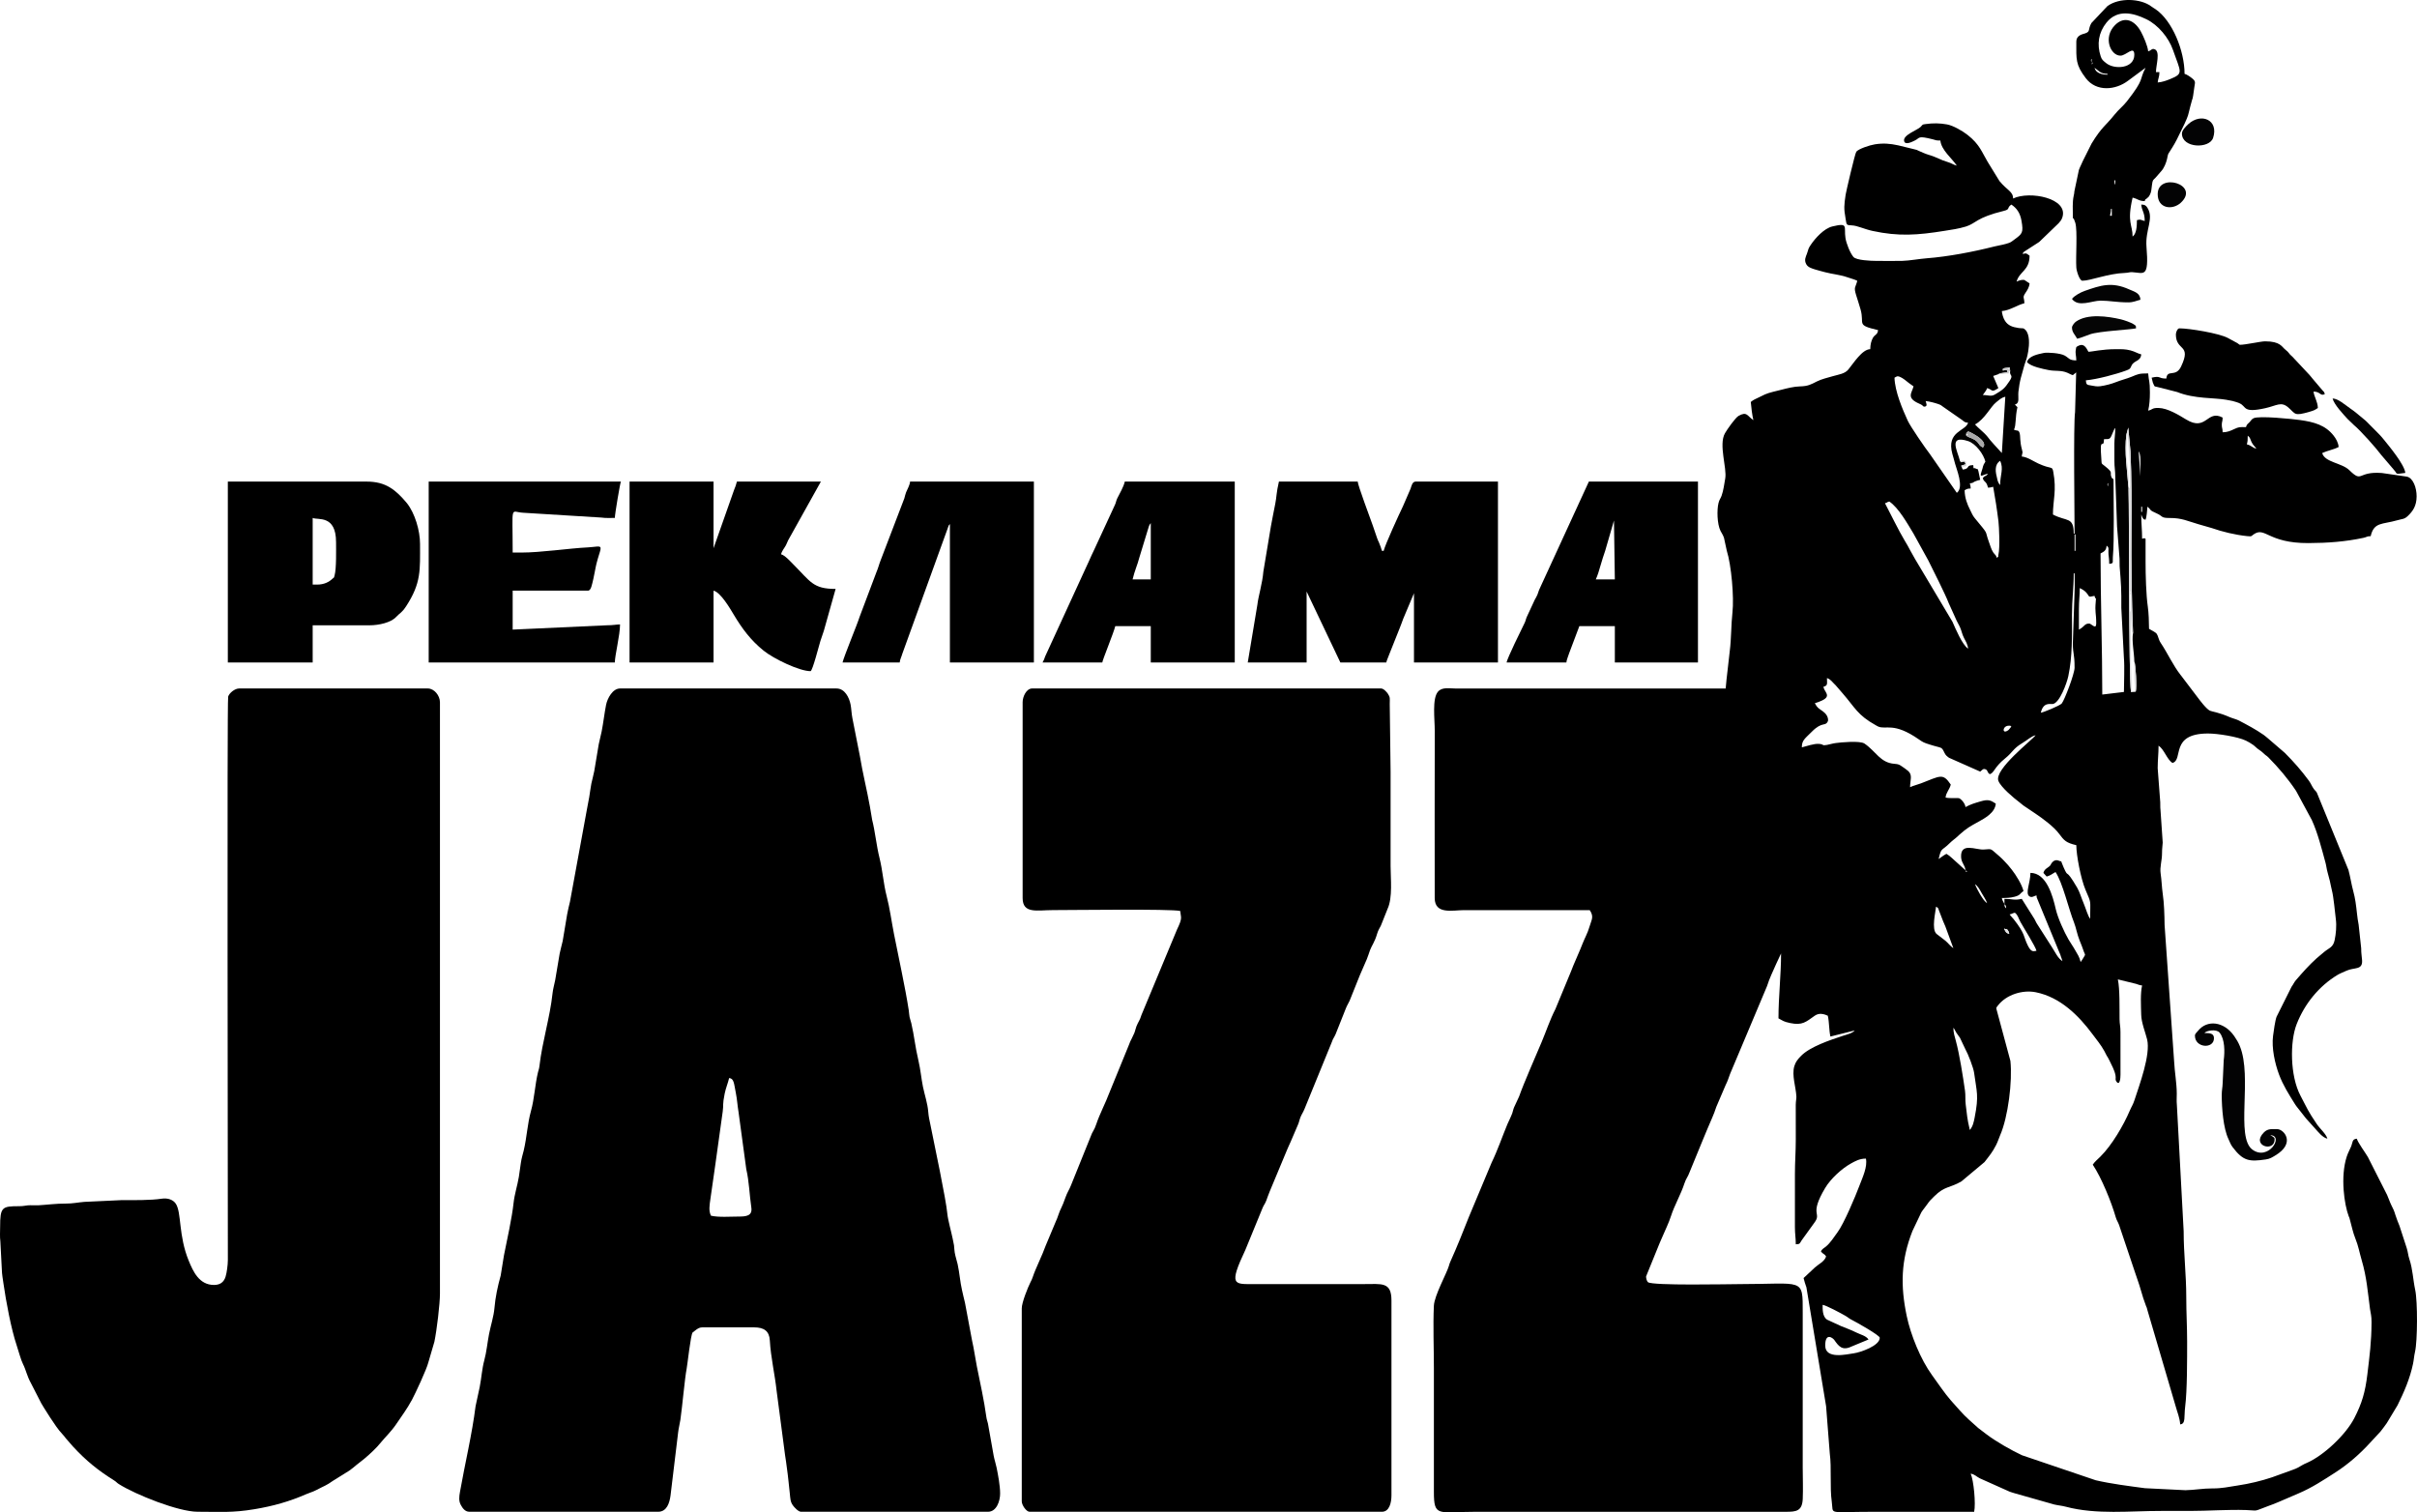 <?xml version="1.0" encoding="UTF-8"?> <!-- Creator: CorelDRAW 2019 (64-Bit) --> <svg xmlns="http://www.w3.org/2000/svg" xmlns:xlink="http://www.w3.org/1999/xlink" xml:space="preserve" width="536.573mm" height="335.747mm" style="shape-rendering:geometricPrecision; text-rendering:geometricPrecision; image-rendering:optimizeQuality; fill-rule:evenodd; clip-rule:evenodd" viewBox="0 0 55166.02 34518.71"> <defs> <style type="text/css"> <![CDATA[ .fil0 {fill:black} .fil1 {fill:#030304} .fil2 {fill:#050505} .fil4 {fill:#A9A9AA} .fil5 {fill:#C7C7C8} .fil6 {fill:#D5D5D5} .fil3 {fill:#DBDBDD} .fil7 {fill:#DFDFE0} ]]> </style> </defs> <g id="Слой_x0020_1">  <g id="_2008578482656"> <path class="fil0" d="M41600.03 29783.76c73.2,6.1 424.01,194.21 520.38,250.3 69.07,40.2 75.29,58.43 157.77,99.11 78.67,38.79 626.08,345.61 626.08,401.48 0,184.24 -445.5,335 -593.36,355.14 -162.99,22.21 -651.59,144.13 -651.59,-177.31 0,-310.09 176.39,-170.75 206.52,-127.75 97.04,138.5 178.88,252.36 390.31,151.52l391.22 -162.09c-58.55,-87.43 -184,-111.08 -290.05,-164.44 -120.32,-60.55 -206.1,-86.67 -334.12,-140.14l-324.74 -149.51c-105.11,-72.21 -98.43,-244.01 -98.43,-336.31zm2983.94 -6323.17c24.63,28.33 8.07,5.79 32.46,46.57 15,25.09 19.49,37.81 34.95,63.86 28.03,47.25 57.73,75.42 82.33,115.28l120.7 254.74c67.02,117.53 187.82,431.8 203.24,547.65 59.08,443.61 111.95,510.45 12.27,1018.85 -20.14,102.74 -40.1,203.74 -110.48,284.72 -68.32,-293.23 -57.09,-310.06 -93.41,-578.43 -14.39,-106.33 -0.97,-210.85 -16.55,-319.36 -46.71,-325.14 -124.72,-828.56 -208.45,-1135.24 -23.85,-87.37 -57.04,-188.31 -57.04,-298.64zm0 0l-22.73 -38.53 22.73 38.53zm0 -1817.92l0 0zm0 0c-72.1,-48.27 -114.13,-113.57 -183.66,-172.02l-201.06 -154.63c-120.23,-107.04 -20.59,-500.53 -10.51,-621.82 57.5,38.5 39.92,17.01 67.63,90.46l93.64 242.28c18.64,42.59 38.1,86.31 53.37,124.46l180.59 491.27zm1160.24 -434.72l5.66 -19.75 19.76 19.75 19.76 -5.65c11.26,9.02 21.05,1.83 44.15,40.87 25.33,42.81 11.37,19.69 25.75,74.89 -85.19,-31.16 -66.12,-30.32 -115.09,-110.1zm5.66 -19.75l0 0zm118.56 -316.17c61.33,-14.28 57.24,-25.23 118.57,-39.52 71.36,52.29 80.25,124.22 126.77,209.16 69.3,126.56 343.62,558.82 367.25,660.28 -82.43,19.21 -125.95,21.92 -197.09,-119.08 -107.31,-212.7 -47.52,-252.01 -324.83,-603.91 -37.93,-48.14 -59.48,-60.35 -90.67,-106.93zm-79.04 -138.31l22.72 38.52 -22.72 -38.52zm-39.52 -98.8c35.41,40.73 33.77,29.72 39.52,98.8 -35.41,-40.74 -33.77,-29.72 -39.52,-98.8zm-395.23 -19.76l0 0zm-276.66 -434.72c64.43,43.14 110.2,127.93 152.08,203.62 35.16,63.55 107.81,168.3 124.58,231.1 -69.39,-46.46 -112.22,-125.05 -158.59,-197.1 -23.54,-36.58 -107.1,-196.56 -118.07,-237.62zm0 0l0 0zm-217.36 -316.16l43.47 35.56c-55.31,-9.66 -25.99,11.29 -43.47,-35.56zm-612.59 -256.89l0 0zm2213.24 -2825.67l0 0zm39.52 -39.52l5.9 5.89c-0.39,-0.38 -7.87,-3.92 -5.9,-5.89zm-652.11 -177.83c75.56,0 7.2,-6.07 59.28,19.76l-63.75 76.89c-154.74,119.91 -146.22,-96.65 4.47,-96.65zm612.59 217.35c-68.06,101.64 -955.88,781.49 -848.7,1043.98 60.63,148.48 352.36,390.98 481.89,488.65 42.01,31.68 52.26,44.93 87.27,70.81l283.53 190.73c165.74,112.24 413.05,294.38 532.43,455.6 113.5,153.28 159.14,205.42 392.35,259.74 0,228.25 103.24,766.09 208.81,1016.33 140.44,332.88 107.37,206.15 107.37,663.27 -50.81,-58.46 -97.54,-231.36 -146.74,-347.26 -55.22,-130.07 -90.85,-261.54 -150.47,-363.31 -289.09,-493.52 -183.34,-179.98 -308.7,-461.95 -87.02,-195.75 -19.39,-114.15 -105.48,-151.4 -133.65,-57.81 -192.12,98.12 -194.88,101.54 -51.97,64.18 -133.53,72.92 -160.82,175.11l74.65 83.43c90.14,-24.37 130.98,-65.61 202,-103.19 163.38,243.96 299.52,845.11 423.87,1156.95 44.83,112.42 69.2,267.23 126.36,407.16 39.55,96.82 62.09,150.63 98.68,259.63 27.84,82.96 48.73,33.07 -35.79,172.26l-40.05 59.03c-29.39,-126.16 -68.22,-169.38 -124.66,-270.56 -54.25,-97.26 -102.49,-159.37 -151.37,-243.84 -97.8,-169.03 -245.2,-489.77 -292.18,-695.83 -67.33,-295.3 -210.05,-825.04 -577.94,-825.04 0,231.39 -127.34,470.55 -20.79,536.73 57.02,35.42 98,-8.74 159.11,-22.98 7.51,90.2 2.32,25.79 24.58,93.98l495.96 1203.42c25.61,53.54 18.65,41.2 37.82,100.51 13.46,41.63 22.87,54.04 34.46,103.85 -111.05,-74.36 -153.7,-188.05 -245.28,-327.77l-346.7 -542.52c-19.17,-33.57 -25.85,-53.24 -46.65,-91.68l-290.15 -460.75c-170.36,39.69 -217.55,0 -395.22,0l0 118.56 -34.29 -64.51c-21.79,-51.03 -12.96,-22.14 -24.99,-73.81 115.71,0 192.34,-3.27 288.53,-27.64 138.27,-35.04 115.18,-69.97 205.49,-130.44 -34.4,-147.65 -173.4,-369.17 -265.19,-485.7 -60.66,-77.03 -106.65,-133.6 -174.44,-201.01 -35.9,-35.7 -61.2,-65.65 -99.74,-97.87 -236.72,-197.91 -157.49,-176.89 -369.9,-163.45 -176.49,11.17 -534.48,-173.02 -514.49,175.98 7.65,133.46 89.6,175.61 99.77,297.8l-311.19 -281.63c-49.57,-47.64 -70.03,-57.97 -123.56,-93.81 -78.38,41.47 -111.51,74.14 -177.84,118.55 64.97,-278.86 58.55,-167.56 261.53,-370.79 57.83,-57.9 111.09,-89.34 170.99,-145.19l40.62 -38.42c170.25,-151.78 243.61,-190.97 434.86,-296.27 145.88,-80.31 378.8,-204.57 396.23,-413.95 -118.3,-79.22 -173.92,-102.58 -347.61,-51.24 -155.18,45.87 -218.29,63.74 -344.03,130.27 -7.09,-85.15 -101.45,-188.32 -149.93,-203.69 -27.57,-8.74 -204.24,9.72 -304.58,-13.66 9.65,-116.02 92.45,-184.29 118.57,-296.4 -181.45,-270.96 -238.96,-196.78 -680.14,-28.03 -86.04,32.91 -175.9,52.4 -248.64,87.3 0,-156.22 63.66,-276.4 -44.39,-370.56 -35.15,-30.64 -97.62,-73.97 -136.72,-100.4 -63.28,-42.76 -79.52,-55.48 -174.79,-62.35 -325.19,-23.45 -420.37,-282.04 -684.12,-461.99 -103.2,-70.43 -545.16,-27.72 -658.76,-11.78 -81.32,11.4 -118.28,27.71 -197.08,42.27 -125.24,23.15 -57.81,-12.07 -179.86,-23.47 -115.61,-10.81 -295.58,56.31 -394.42,79.34 0,-162.63 67.62,-195.28 231.89,-360.92 232.9,-234.82 304.22,-110.52 360.94,-231.88l6.32 -22.89c1.59,-88.08 -51.1,-156.06 -115.66,-203.69 -102.16,-75.38 -127.18,-75.18 -187.08,-188.38 43.92,-10.23 119.66,-41.1 158.52,-58.85 236.81,-108.19 48.65,-201.71 39.1,-316.59 105.46,-28.16 79.04,-70.12 79.04,-197.59 82,21.89 124.98,94.93 185.3,150.62 2.99,2.77 7.37,6.64 10.32,9.45l155.68 180.25c295.71,338.61 339.91,500.04 764.98,736.82l51.4 27.65c181.14,80.29 350.92,-108.9 930.74,294.42 95.69,66.56 115.58,74.92 240.55,115.14 297.5,95.75 269.49,39.53 343.14,190.4 29.49,60.37 53.86,75.17 103.76,113.61l711.85 315.71c44.77,-29.98 62.73,-80.58 126.61,-50.39 54.83,25.91 21.68,59.07 90.76,109.67 102.91,-27.48 95.19,-153.2 351.17,-360.2 177.4,-143.46 180.09,-222.01 385.92,-345.21 130.08,-77.86 208.32,-160.04 310.23,-183.79zm1383.28 -2549.02c0,149.12 -115.23,0 -158.09,0 -116.52,0 -95.81,63.54 -237.13,138.31 0,-158.07 0.01,-316.16 0,-474.24 -0.02,-183.4 19.76,-314.47 19.76,-474.23 40.01,21.17 98.71,51.44 131.9,85.46 111.47,114.25 35.58,131.62 204.04,92.38 30.3,113.47 40.38,1.88 29.04,125.95 -24.11,263.73 10.48,248.37 10.48,506.37zm-533.55 454.48c0,253.52 39.52,216.75 39.52,553.27 0,136.25 -226.74,731.78 -291.63,814.95 -38.76,49.68 -428.01,208.33 -479.05,212.57 58.72,-252.04 216.59,-190.19 274.83,-199.43 155.27,-24.63 319.36,-475.78 352.9,-635.11 95.86,-455.53 83.67,-919.6 83.67,-1398.33 0,-357.23 39.52,-588.28 39.52,-948.48l19.76 0c0,132.47 7.11,285.14 0.1,415.06l-39.62 1185.5zm39.52 -2489.75l19.76 0 0 375.44 -19.76 0 0 -375.44zm1521.6 -632.32l19.77 0 0 118.56 -19.77 0 0 -118.56zm-5849.29 -79.04c73.27,-19.55 25.55,-19.96 98.81,-39.51 211.71,141.76 416.04,507.74 552.19,732.24l337.2 611.29c107.83,217.4 389.37,772.04 466.56,975.94l153.97 340.04c33.48,84.76 79.06,149.63 110.47,225.46 35.23,85.05 39.17,139.7 85.41,230.76 39.37,77.55 84.3,145.32 92.46,243.46 -133.81,-89.6 -288.26,-458.07 -355.77,-612.48l-855.97 -1436.24c-43.09,-78 -72.35,-131.29 -113.5,-202.66 -19.96,-34.61 -34.02,-63.72 -55.21,-102.87 -21.64,-39.99 -42.22,-72.52 -66.06,-111.79 -134.41,-221.41 -326.42,-619.02 -450.56,-853.63zm5078.61 -414.96c-7.08,-37.39 24.88,-70.26 12.5,-12.5 -0.29,1.35 0.56,81.49 -12.5,12.5zm-3142.02 -39.51l-22.72 -38.53 22.72 38.53zm3853.42 -731.13c45.83,72.23 40.35,170.29 39.79,256.62 -0.69,105.46 -0.27,210.95 -0.27,316.42l-39.52 -573.04zm-3161.78 770.64c-18.71,-21.53 -25.29,-27.81 -39.93,-58.86 -19.23,-40.75 -13.97,-35.66 -28.01,-90.56 -34.9,-136.6 -71.95,-310.18 67.94,-403.85 86.56,180.38 0,324.56 0,553.27zm3033.99 3378.95c-34.62,167.33 28.99,473.74 28.99,648.43 33.11,68.29 62.01,596.27 32.72,686.41l-108.82 10.51c-55.94,-386.3 -36.68,-4053.85 -56.38,-4639.92 -25.52,-395.75 -102.31,-842.84 -48.07,-1238.44l42.21 -157.53 50.9 544.19c26.83,619.7 26.37,1153.34 22.36,1775.15 -5.16,798.82 2.66,1575.17 36.08,2371.19zm-3725.62 -3418.46c82.07,-6.84 60.2,-15.18 116.25,-41.84 38.38,-18.26 76.73,-26.92 120.89,-37.2l-40.71 -196.41c-26.46,-83.12 -2.45,-29.34 -58.07,-60.49 -63.43,-35.54 -49.32,41.03 -59.31,-79.01 -187.15,4.16 -54.14,74.39 -237.14,101.97l-39.29 -88.25 100.97 -33.48c-23.16,-76.98 -17.85,-66.88 -104.27,-45.86l-24.96 -33.18c-53.06,-221.84 -275.68,-596.34 182.83,-451.19 178.66,56.56 359.36,302.86 398.52,470.95 -69.58,103.9 -44.36,105.46 -89.81,230.9 -58.56,161.64 47.41,54.19 149.09,45.73 -52.81,72.09 -65.74,26.71 -118.56,98.8 28.04,104.99 80.43,53.68 118.56,217.35 60.21,-1.34 72.05,-8.91 118.57,-19.76l65.03 389.45c17.27,119.46 38.86,259.63 55.22,399.26 15.04,128.29 36.1,601.23 0.22,754.46 -21.58,92.12 27.93,26.33 -41.42,77.14 -15.76,-59.03 -10.4,-38.53 -49.96,-88.36 -23.98,-30.2 -1.15,4.21 -26.97,-32.32 -42.85,-60.62 -77.58,-180.68 -103.63,-252.04 -100.86,-276.26 20.96,-121.24 -318.41,-531.29 -50.49,-61.02 -69.27,-114.22 -107.08,-189.33 -65.12,-129.34 -121.06,-265.93 -125.11,-447.93 52.36,-27.71 57.45,-37.72 138.32,-39.52 -1.34,-60.2 -8.92,-72.04 -19.76,-118.55zm6343.32 -1086.8c61.35,44.95 52.26,74.02 88.72,148.41 34.15,69.68 72.21,93.22 108.9,147.99 -99.32,-23.13 -107.88,-73.28 -217.37,-98.79 18.85,-80.91 19.76,-92.79 19.76,-197.6zm-2825.84 5848.94l-494.03 59.28c0,-1074.49 -39.52,-2149.38 -39.52,-3220.87 79.6,-42.12 128.81,-63.45 138.33,-177.84 68.89,50.47 31.94,83.11 42.76,194.37 7.07,72.79 16.52,117.81 16.52,220.59 114.12,-9.5 72.06,-32.85 83.09,-154.03 35.89,-393.89 15.71,-1299.86 15.71,-1742.92 0,-65.88 -28.18,-36.42 -44.54,-74.02 -55.53,-127.72 60.35,-90.65 -154.24,-260.73 -89.96,-71.3 -68.86,-36.39 -80.33,-176.56 -44.68,-546.48 55.98,-178.86 61.74,-437.17 150.69,0 134.33,5.1 214.08,-181.12 12.97,-30.31 3.97,-14.3 18.62,-40.67 14.35,-25.84 10.87,-19.76 24.18,-35.08 0,147.77 -19.03,232.57 -20.54,354.89 -1.62,131.44 1.27,264.46 0.52,396.25 -0.86,150.67 20.95,219.56 20.15,375.05l40.44 1125.41c18.62,225.4 38.7,502.45 57.17,733.22 4.6,57.27 -2.46,118.44 2.13,175.72 33.44,417.57 40.72,509.02 38.19,949.8l58.51 1127.09c19.1,230.76 1.04,549.07 1.04,789.36zm-3603.49 -5888.46c25.73,-40.91 6.47,-23.23 45.95,-56.83 53.07,8.11 205.74,104.95 241.27,131.2 32.61,24.09 78,67.27 92.81,87.81 72.79,100.96 2.56,144.51 2.41,144.77 -138.89,-68.77 -44.61,-135.57 -321.79,-236.02l-57.39 -31.4 -3.25 -39.52zm817.18 434.72l-170.15 -185.54c-181.36,-192.67 -101.46,-159.27 -383.53,-406.89l-58.92 -59.64c222.08,-117.5 355.72,-407.56 482.34,-505.69 71.88,-55.7 112.56,-104.09 209.3,-126.63l-79.04 1284.4zm-2450.38 -1719.12c58.23,-30.8 58.17,-43.13 118.76,-21.78 31.33,11.05 85.06,44.92 112.73,66.93 74.75,59.45 126.06,100.76 203.26,152.45 -34.75,149.12 -179.6,262.3 136.03,397.77 113.1,48.55 65.48,70.84 120.65,64.25 70.3,-8.4 29.98,-83.12 19.98,-126.1 82.94,6.9 209.44,40.87 287.86,67.84 58.86,20.23 70.87,32.47 113.24,64.61l431.36 299.79c51.28,39.33 52.29,54.82 135.83,61.77 -52.18,195.39 -502.39,190.96 -358.49,714.13 21.03,76.44 42.44,141.98 60.16,216.51 26.8,112.75 214.72,542.96 41.44,669.91l-615.53 -886.26c-99.28,-125.63 -443.58,-626.74 -504.67,-759.99 -119.21,-260.02 -293.98,-669.74 -302.6,-981.82zm2640.49 -158.07c-23.42,131.73 87.85,78.75 -14.78,234.02 -114.05,172.51 -152.74,199.8 -328.64,304.8 -96.23,57.44 -149.39,14.46 -281.44,14.46 30.52,-45.58 84.83,-105.72 98.8,-158.07 132.61,35.41 87.98,113.11 256.9,0l-118.56 -276.64 115.05 -39.52c84.3,-48.85 168.16,-21.69 214.36,-59.28 -32.79,-62.03 -22.14,-33.7 -108.62,-25.09 5.99,-33.53 -45.5,-52.95 155.15,-72.31l11.78 77.63zm224.87 -2647.83l5.9 5.89c-0.39,-0.38 -7.87,-3.93 -5.9,-5.89zm59.28 -19.76l0 0zm0 0c16.14,-44.58 10.54,-29.66 42.57,-56.22l336.24 -217.07 442.6 -426.86c43.23,-50.5 64.95,-72.25 85.22,-133.54 145.36,-439.38 -748.09,-611.31 -1124.01,-430.94 0,-160.65 -138.22,-187.35 -311.92,-399.45l-270.69 -440.68c-131.05,-218.07 -178.55,-393.28 -456.05,-611.01 -114.39,-89.76 -326.63,-214.21 -471.02,-240.36 -160.88,-29.15 -317.82,-31.88 -486.15,-7.81 -86.89,12.42 -57.18,5.97 -114.08,63.77 -72.94,74.11 -416.74,187.59 -376.58,328.23 27.15,95.11 185.37,11.71 250.01,-20.1 115.66,-56.92 51.92,-112.86 405.54,-23.09 85.87,21.81 59.66,26.6 171.02,26.6 17.89,214.94 265.68,409.1 375.46,573.03 -84.88,-19.77 -113.07,-54.61 -213.08,-83.34 -162.71,-46.73 -239.33,-108.3 -429.54,-163.28 -69.26,-20.02 -165.24,-62.93 -225.9,-90.28 -49.07,-22.13 -41.42,-23.93 -102.12,-36.2l-365.23 -89.27c-189.76,-41.17 -341.05,-53.71 -533.55,-23.76 -120.62,18.77 -371.89,102.89 -424.59,168.25 -31.05,38.5 -234.89,919.01 -243.98,981.15 -34.75,237.84 -44.01,313.13 -0.32,550.97 24.92,135.65 7.32,145.57 146.17,150.23 115.65,3.89 286.18,86.56 466.97,125.86 597.95,129.98 1032.82,96.41 1636.76,-0.34 172.51,-27.63 325.77,-47.69 493.72,-99.1 233.89,-71.58 231.68,-203.15 867.33,-357.84 155.23,-37.77 58.77,-67.85 172.3,-143.86 119.1,79.75 198.1,186.96 229.73,363.09 50.04,278.63 21.52,301.9 -161.91,435.85 -87.41,63.83 -76.63,64.73 -197.04,99.37 -92.62,26.66 -163.27,33.76 -258.28,57.89 -480.46,121.99 -1058.24,232.87 -1547.92,270.09 -168.81,12.82 -381.97,53.64 -553.83,58.76 -199.49,5.94 -412.94,0.29 -613.92,0.03 -87.77,-0.11 -436.97,-10.87 -502.57,-90.26 -77.4,-93.66 -161.53,-305.69 -181.12,-431.45 -40.18,-257.93 79.54,-355.22 -298.7,-264.38 -189.6,45.54 -387.56,264 -491.52,417.46 -69.08,101.97 -47.85,91.52 -89.8,206.63 -25.99,71.33 -68.07,141.53 -14.91,238.49 38.43,70.12 120.9,94.06 198.06,118.4 75.36,23.76 155.3,43.05 232.36,64.04 155.35,42.32 348.5,58.19 499.92,112.66 86.03,30.95 156.94,45.25 233.97,82.21 -36.22,155.46 -86.66,132.65 -27.29,323.41 35.98,115.59 72.15,223.85 102.75,332.25 95.8,339.35 -113.47,351.31 398.81,470.65 -8.97,107.67 -71.21,95.12 -118.26,178.14 -36.08,63.65 -59.59,154.68 -59.59,256.58 -187.72,4.18 -383.37,324.26 -501.88,466.39 -80.51,96.56 -217.18,111.54 -345.45,148.57 -114.81,33.15 -266.67,68.94 -371.65,122.37 -126.32,64.31 -200.17,109.04 -381.64,112.38 -142.37,2.63 -306.46,45.71 -419.31,74.72 -109.34,28.12 -299.06,68.3 -384.72,109.3l-239.89 115.8c-45.56,23.05 -40.06,27.41 -82.5,55.83 11.01,132.38 32.06,298.08 59.28,414.96 -144.63,-96.84 -141.14,-205.54 -335.81,-98.84 -75.38,41.31 -266.24,315.83 -312.99,398.55 -148.04,261.97 48.99,790.94 6.49,1032.44 -21.31,121.06 -40.63,274.61 -83.12,392.69 -25.73,71.54 -48.57,79.82 -70.44,166.69 -38.65,153.5 -33.35,477.18 45.92,636.8 26.77,53.91 54.14,84.39 79.2,157.92l63.38 292.3c105.37,332.4 168.39,1064.46 130.23,1405.28 -31.59,282.12 -26.01,607.83 -61.92,886.56 -15.81,122.76 -33.6,307.2 -48.23,426.01 -17.79,144.47 -34.31,300.14 -45.05,429.19l-6165.47 0c-143.28,-0.01 -306.97,-38.01 -401.38,72.88 -135.95,159.68 -72.89,623.21 -72.89,895.36 0,1271.25 -5.49,2543.69 -1.08,3814.74 1.34,382.78 408.56,275.57 672.95,275.57l2865.36 0c103.16,154.04 41.69,215.32 -8.34,386.86 -41.1,140.98 -100.86,240.6 -155.43,378.09 -19.25,48.5 -33.87,88.03 -51.09,126.76l-160.11 373.42c-17.22,38.76 -33.41,80.2 -50.06,127.77l-358.64 866.5c-123.25,239.65 -210.5,505.1 -314.48,752.58 -141.65,337.12 -404.41,930.56 -514.86,1243.81l-112.67 243.02c-22.19,51.43 -23.35,81.2 -42.13,135.7 -17.17,49.8 -32.48,75.37 -52.94,124.91 -17.49,42.34 -39.32,80.56 -56.32,121.52 -123.03,296.23 -223.21,594.89 -362.53,882.36l-518.88 1239.79c-139.03,350.53 -264.23,669.61 -416.53,1006.2 -22.9,50.59 -28.36,70.33 -41.55,116.54 -45.7,160.13 -330.09,672.35 -340.81,904.1 -20.95,452.84 0.37,963.71 0.37,1423.08 0,941.89 0.25,1883.78 0,2825.67 -0.15,584.45 98.44,454.48 948.53,454.48l7074.51 0.02c243.77,0.63 383.1,-10.68 395.82,-295.8 10.11,-226.51 -0.62,-482.14 -0.62,-711.98l0 -3537.02c0,-812.05 30.31,-652.07 -1462.32,-652.07 -197.87,0 -1975.33,38.72 -2070.17,-44.4 -25.18,-22.06 -44.56,-89.08 -42.46,-131.63l308.6 -758.45c21.49,-51.11 30.24,-67.96 53.76,-124.08 69.57,-166.04 153.97,-331.08 208.7,-502.67 72.86,-228.46 225.75,-493.79 305.65,-741.64 34.75,-107.77 77.1,-143.71 112.35,-243.33l310.6 -756.45c36.2,-91.45 68.77,-161.98 104.59,-251.1 66.22,-164.78 141.8,-310.1 198.85,-492.77l213.11 -498.26c47.85,-93.55 61.9,-149.83 101.34,-254.35l842.92 -2002.55c59.13,-189.3 128.84,-321.92 207.34,-504.03l113.1 -242.58c0,496.82 -59.28,987.08 -59.28,1481.99 109.73,58.07 113.57,74.99 267.93,107.53 280.07,59.03 360.72,-27.62 560.8,-168.07 93.88,-65.88 200.37,-45.42 297.66,1.26 34.08,146.29 26.35,332.88 59.28,474.23l553.31 -138.31c-45.65,62.29 -182.76,94 -271.99,123.22 -287.78,94.24 -744.15,246.94 -948.72,454.3 -74.98,76.01 -126.54,136.24 -156.8,238.41 -61.18,206.64 36.82,474.54 47.2,690.05 2.63,54.62 -13.79,106.65 -14.11,192.66 -0.97,263.51 0.65,527.52 0.65,791.11 0,285.53 -19.76,501.61 -19.76,790.4l-0.05 1205.42c-0.61,162.38 19.81,240.51 19.81,395.14 100.99,-2.25 88.33,-20.62 131.05,-86.32l289.92 -401.82c185.41,-244.68 -128.93,-159.78 249.68,-797.49 123.96,-208.79 377.67,-442.05 587.59,-558.52 99.34,-55.12 198.71,-112.08 342.41,-112.08 39.69,187.37 -77.27,430.54 -143.73,607.15 -100.47,267 -359.68,880.84 -504.99,1075.83 -80.91,108.57 -158.79,238.61 -266.12,326.69 -59.46,48.79 -68.72,38.88 -112.74,104.62 51.42,76.77 67.17,41.8 118.57,118.56 -30.15,112.9 -177.58,179.81 -258.58,255.19l-255.21 238.81c16.97,72.87 39.53,139.03 64.82,211.82l449.11 2712.5 84.3 1081.54c44.08,323.28 -2.03,769.73 45.47,1100.6 43.74,304.65 -121.95,228.72 937.18,228.72 770.69,0 1541.37,0 2312.05,0 41.3,-177.26 -10.98,-727.6 -79.04,-869.44 84.89,7.06 132.59,68.46 210.24,105.94l682.56 305.47c44.36,18.03 74.24,21.54 120.35,37.73l892.83 253.31c98.48,22.86 174.15,26.78 265.23,50.93 702.02,186.17 1465.86,94.65 2176.22,96.26 217.36,0.5 434.77,-0.09 652.15,0.03 419.76,0.25 859.01,-34.14 1285.14,-20.39 302.3,9.77 139.26,45.14 516.1,-95.18 84.51,-31.47 145.16,-51.73 227.34,-88.84l455.99 -196.11c299.43,-126.58 573.73,-306.57 843.47,-480.5 290.82,-187.52 558.39,-422.31 788.03,-674.25l237.64 -256.37c55.37,-68.2 90.94,-120.22 143.62,-192.31l245.21 -406.89c150.96,-302.97 284.91,-615.08 354.69,-949.48 19.08,-91.44 23.23,-178.49 44.92,-271.25 57.65,-246.55 61.26,-1148.25 3.92,-1415.39 -50.07,-233.27 -55.82,-474.67 -131.99,-697.94 -30.62,-89.74 -31.43,-164.01 -61.08,-255.08l-164.99 -506.86c-32.07,-80.85 -66.44,-161.05 -91.9,-244.01 -35.62,-116.01 -46.3,-131.84 -92.05,-224.12 -37.47,-75.6 -63.6,-158.84 -98.74,-237.19l-438.5 -865.68c-54.35,-94.42 -229.19,-330.11 -252.92,-418.94 -111.82,9.3 -90.32,83.78 -132.37,183.8 -33.42,79.5 -67.08,132.98 -95.97,220.19 -154.09,465.19 -53.92,1112.25 42.26,1362.88 1.74,4.51 3.97,9.55 5.68,14.09 18.52,49.11 0.19,-12.54 20.13,58.91 42.62,152.71 71.84,304.44 129,444.05 66.57,162.62 92.28,319.54 142.6,489.71 114.85,388.38 137.7,724.93 189.88,1114.28 14.5,108.11 35.92,148.08 35.01,300.92 -2.75,458.66 -43.53,757.05 -95.43,1189.49 -49.19,409.94 -124.33,663.15 -300.16,1004.02 -191.89,371.98 -692.88,847.32 -1078.28,1016.34 -45.84,20.1 -69.89,30.21 -106.47,51.61 -84.9,49.68 -114.37,71.42 -225.63,110.31l-464.37 167.97c-241.29,81.46 -519.14,147.73 -781.47,186.81 -218.69,32.58 -362.66,69.34 -584.82,67.29 -199.54,-1.84 -418.59,37.6 -611.53,40.69l-924.12 -45.74c-358.73,-48.1 -763.78,-98.09 -1122.99,-181.23l-1682.23 -570.51c-240.63,-112.03 -594.14,-313.45 -808.39,-476.06l-190.7 -145.23c-143.76,-129.51 -287.34,-249.48 -414.97,-395.21l-205.22 -229.51c-159.23,-182.67 -287.67,-381.18 -430.83,-576.95 -266.38,-364.25 -492.76,-929.34 -581.79,-1354.73 -145.64,-695.93 -132.67,-1268.44 130,-1939.66l204.06 -428.27c37.15,-60.43 89.47,-116.8 133.65,-182.52 56.85,-84.58 87.17,-108.82 157.14,-178.78 243.02,-243.03 356.57,-188.18 624,-344.29l527.11 -441.17c113.63,-148.39 176.27,-217.41 263.92,-388.18 42.18,-82.18 57.5,-144.49 92.32,-223.84 181.27,-413.03 283.84,-1233.92 234.15,-1697.47l-310.65 -1154.03c-17.25,-58.99 -18.31,-51.77 22.36,-105.22 194.36,-255.39 570.62,-367.47 868.81,-307.16 556.51,112.56 975.09,528.06 1293.55,957.1 95.46,128.61 190.97,241.25 269,383.09 22.34,40.61 32.9,68.43 53.75,104.33 25.52,43.94 37.89,55.75 64.27,113.58 51.27,112.39 114.34,214.26 137.63,337.91 12.66,67.18 -8.37,95.16 12.99,129.59 83.78,135.13 102.28,-67.53 101.06,-144.76l-0.42 -969.2c0.76,-133.01 -19.37,-179.34 -20.81,-295.35 -3.24,-262.48 8.44,-687.04 -38.73,-909.74l412.95 100.82c67.13,18.09 69.25,31.58 140.36,37.5 -42.16,180.95 -25.72,458.31 -20.54,672.62 4.26,176.18 98.25,409.39 134.46,557.27 85.57,349.49 -180.11,1052.87 -286.72,1383.48 -35.82,111.1 -67.58,147.76 -109.57,246.12 -141.31,331.04 -406.27,786.93 -670.93,1048.22 -62.78,61.99 -125.96,112.24 -173.08,182.6 200.14,298.88 425.04,853.58 523.38,1195.76 22.23,77.35 50.02,107.94 77.1,179.79l372.82 1109.2c44.83,136.77 81.69,228.83 122.12,371.89 39.58,140.13 72.52,243.49 121.6,372.4 23.4,61.47 9.67,6.77 29.83,88.74l646.08 2199.39c37.38,140.28 89.22,245.81 102.96,410.82 130.77,-10.89 84.24,-177.07 112.91,-400.85 47.73,-372.51 45.18,-1098.91 45.18,-1496.11 0,-341.71 -19.85,-648.58 -19.76,-1007.75 0.13,-505.68 -59.63,-993.98 -59.28,-1501.75l-155.2 -2887.84c-8.64,-76.91 -2.12,-175.32 -2.21,-254.68 -0.27,-238.52 -48.48,-493.36 -59.93,-730.47l-218.19 -3121.25c-2.85,-232.59 -10.26,-491.47 -41.94,-708.01 -20.97,-143.38 -25.13,-311.09 -48.33,-467.28 -21.84,-146.92 33.64,-297 32.1,-465.23 -0.9,-98.99 13.69,-178.4 15.5,-239.29l-49.98 -734.65c-11.09,-83.21 0.24,-162.83 -10.72,-246.16l-54.07 -716.57c1,-197.98 19.89,-332.33 19.89,-513.88 130.58,87.44 188.69,309.83 316.18,395.2 259.96,-69.41 -66.41,-670.34 810.14,-672.71 225.23,-0.62 681.92,74.1 866.34,162.17 51.89,24.78 113.57,60.4 161.81,95.08 57.89,41.61 74.45,70.43 141.66,115.23 74.09,49.38 77.83,63.76 140.58,116.3 39.25,32.87 31.68,17.7 66.07,52.5 239.37,242.16 442.82,481.17 635.24,767.75l360.51 667.02c135.57,297.53 225.58,657.54 311.65,972.77 20.52,75.17 24.35,139.4 45.17,211.71 17.21,59.8 38.83,143.46 53.71,203.18 18.5,74.27 26.73,139.57 45.88,210.99 41.81,155.99 69.95,500.12 90.81,660.06 21.2,162.52 2.03,342.16 -25.87,477.36 -35.32,171.19 -120.94,176.55 -240,273.77l-171.41 144.76c-171.84,154.29 -319.42,321.88 -471.27,497 -45.66,52.66 -58.26,94.59 -102.36,154.53l-342.24 685.29c-33.56,90.99 -66.27,336.37 -79.21,434.56 -36.45,276.64 42.12,629.34 136.25,881.41 92.04,246.48 222.32,449.3 358.94,668.61 41.92,67.29 64.75,87 109.75,147.12l139.17 177c11.28,13.22 12.35,15.23 27.42,31.86l149.92 166.26c14.34,15.57 21.45,24.33 37.43,41.6 73.29,79.17 168.72,206.45 281.14,232.64 -29.25,-109.56 -169.82,-226.59 -240.87,-332.18 -213.51,-317.4 -201.11,-322.48 -374.92,-652.62 -236.82,-449.81 -243.14,-1230.66 -84.73,-1632.38 182.63,-463.17 506.5,-864 933.28,-1121.81 51,-30.81 147.43,-69.68 201.92,-94.48 181.92,-82.85 370.6,-9.59 357.32,-235.69 -5.93,-101.23 -21.3,-148.53 -20.78,-278.57l-57.97 -534.84c-16.24,-76.86 -29.83,-184.64 -37.89,-258.52 -20.84,-191.12 -39.64,-344.15 -84.63,-508.16 -42.12,-153.55 -65.44,-318.79 -109.5,-483.31l-722.47 -1767.32c-33.88,-52.38 -33.5,-34.84 -71.08,-86.99 -45.11,-62.59 -60.52,-116.94 -110.86,-185.55 -168.78,-230.01 -348.94,-434.43 -550.06,-635.56l-393.06 -338.08c-38.32,-28.1 -40.61,-37.32 -87.74,-70.34 -174.62,-122.36 -374.6,-228.52 -562.48,-326.76 -62.57,-32.72 -148.51,-50.4 -216.19,-80.21 -247.93,-109.24 -403.91,-124.93 -447.46,-145.37 -84.08,-39.48 -229.76,-236.33 -284.38,-308.44l-366.65 -483.06c-31.89,-42.62 15.15,19.65 -17.52,-22 -175.93,-224.21 -296.17,-496.89 -453.76,-731.87 -56.19,-83.78 -53.11,-147.19 -90.46,-205.94 -27.62,-43.44 -125.59,-83.56 -177.85,-118.55 0,-140.51 -7.98,-368.17 -28.04,-505.47 -38.92,-266.38 -51,-721.18 -51,-1016.04 0,-177.83 0,-355.68 0,-533.52 -48.27,-19.94 -15.95,-13.36 -79.04,0 0,-206.84 -19.77,-341.3 -19.77,-553.27l11.35 28.17c11.31,26.05 4.09,19.45 18.01,41.27 32.8,51.39 17.9,35.36 69.45,49.11 21.1,-43.96 39.52,-225.69 39.52,-296.4 111.64,81.8 15.1,65.26 220.22,155.23 142.25,62.39 81.23,102.88 293.41,101.81 275.85,-1.4 408.33,71.36 649.43,141l306.89 88.33c239.42,83.76 532.81,155.9 806.58,184.24 119.06,12.33 91.1,1.1 151.79,-40.52 265.48,-182.06 321.25,203.33 1247.18,199.9 445.85,-1.66 849.21,-32.29 1262.37,-121.01 82.96,-17.82 61.67,-34.93 160.48,-37.13 76.09,-326.59 260.26,-263.15 605.82,-362.47 116.33,-33.43 161.3,-21.68 239.82,-96.1 115.05,-109.02 202.13,-229.9 202.93,-450.14 0.72,-195.12 -79.67,-420.72 -223.12,-450.19l-569.45 -82.67c-570.06,-43.86 -433.35,238.43 -744.63,-65.56 -171.41,-167.39 -561.06,-176.68 -617.97,-389.82 114.79,-55.08 260.56,-77.52 375.46,-138.31 -8.68,-104.28 -63.3,-193.76 -115.35,-260.09 -187.94,-239.47 -446.88,-311.49 -770.56,-355.8 -178.63,-24.45 -926.78,-102.13 -1055.36,-40.88 -44.18,21.05 -58.88,54.01 -90.09,87.75 -46.45,50.19 -64.76,46.02 -83.06,114.54 -150.11,0 -159.53,-5.68 -270.12,46.06 -80.86,37.82 -153.2,72.49 -263.43,72.49 0,-95.11 -16.73,-85.62 -18.82,-159.2 -2.42,-84.77 18.82,-76.73 18.82,-176.71 -360.2,-190.58 -365.88,328.56 -833.78,43.34 -168.45,-102.67 -422.3,-258.89 -628.69,-262.68 -153.87,-2.83 -128.24,35.94 -236.98,61.28 29.06,-124.76 40.07,-259.29 39.58,-414.91 -0.88,-282.99 -22.56,-230.2 -39.58,-434.77 -216.17,0 -229.38,15.67 -378.31,76.19 -117.7,47.85 -238.72,75.5 -352.85,121.4 -101.57,40.85 -243.32,78.7 -361.1,94.77 -80.33,10.96 -138.23,-4.14 -210.94,-16.75 -92.96,-16.12 -110.91,-13.09 -119.61,-117.54 248.26,-20.65 701.74,-142.18 921.55,-224.58 92.89,-34.82 86.63,-37.62 123.08,-114.04 57.94,-121.49 206.34,-89.02 220.08,-254.17 -82.36,-19.19 -141.46,-63.89 -245.49,-90.43 -114.35,-29.19 -190.99,-28.43 -327.55,-28.15 -334.12,0.68 -547.77,59.3 -632.38,59.3 -49.72,-93.97 -104.55,-195.15 -219.58,-140.52 -73.49,34.89 -55.99,31.56 -67.77,90.07 -17.64,87.55 10.69,145.65 10.69,248.04 -169.37,-3.77 -157.71,-49.61 -264.57,-110.88 -100.33,-57.54 -399.35,-76.44 -477.9,-59.43 -134.35,29.12 -345.69,66.7 -383.91,209.83 98.73,104.09 354.68,151.51 492.04,179.83 149.77,30.87 284.77,-1.19 431.44,62.58 51.97,22.6 78.84,41.97 123.86,54l76 -62.65 -25.06 903.98c-39.93,263.79 -11.42,2402.88 -11.42,2774.74l-19.76 0c0,-390.99 -158.52,-267.66 -474.26,-434.72 0,-321.63 88.26,-549 7.62,-975.86 -26.64,-140.99 -32.19,-45.72 -344.11,-189.43 -112.86,-51.99 -247.28,-148.01 -374.91,-158.63 8.43,-101.24 32.77,-56.4 3.99,-160.47 -51.23,-185.21 -33.96,-313.58 -50.12,-366.44 -28.63,-93.65 -54.46,-48.58 -131.71,-85.64 55.15,-114.95 22.71,-272 79.04,-513.76l-59.28 -59.28c120.02,-32.05 67.36,-154.35 81.89,-293.55 11.24,-107.6 30.25,-221.7 56.2,-319.25l81.91 -293.53c36.49,-104.24 63.51,-171.4 85.67,-309.54 23.84,-148.58 39.33,-381.36 -63.42,-488.61 -50.94,-53.18 -63.24,-29.67 -154.76,-42.83 -147.67,-21.24 -243.78,-59.21 -311.46,-162.8 -41.72,-63.85 -66.83,-156.45 -72.44,-223.97 188.87,-15.71 351.63,-140.06 513.78,-177.83 0,-137.07 -50.76,-124.45 22.65,-233.72 41.85,-62.3 88.31,-129.27 95.92,-220.76l-120.52 -78.96c-70.55,-8.19 -133.38,19.03 -175.9,39.44 62.73,-234.89 296.42,-251.09 296.42,-592.8 -76.92,-51.5 -58.68,-62.67 -158.09,-39.52z"></path> <path class="fil0" d="M16641.74 24606.66c112.74,9.39 109.97,127.1 153.27,340.74 29.28,144.5 37.13,294.36 61.11,432.88l176.88 1305.13c66.65,285.73 73.2,594.62 115.33,874.95 28.99,192.98 -117.02,207.89 -289.23,207.89 -191.17,0 -454.19,21.74 -632.35,-19.76 -55.09,-114.79 -32.94,-232.94 -11.62,-387.06 19.75,-142.8 36.39,-254.41 57.07,-397.41 17.53,-121.17 37.31,-261.03 56.83,-397.65l166.48 -1196.97c21.66,-150.23 -9.15,-145.59 45.12,-409.36 26.43,-128.49 73.63,-235.56 101.09,-353.39zm-5928.34 9899.73l4307.93 0c199.32,0 259.74,-201.43 282.72,-369.37l174.27 -1446.06c7.94,-77.53 39.52,-205.97 51.08,-284.85 42.22,-288.18 101.06,-956.8 142.21,-1161.96 19.55,-97.55 91.7,-780.29 137.4,-830.84 0.93,-1.03 81.49,-63.1 89.63,-68.45 39.72,-26.16 75.52,-47.33 130.52,-47.33l1185.67 0c221.69,0 343.52,84.07 355.53,296.56 21.99,389.06 114.49,773.49 154.81,1149.35l192.72 1467.12c18.46,101.14 29.24,207.79 41.79,294.12 28.83,198.28 44.14,382.08 66.96,585.12 12.88,114.54 9.45,183.19 68.2,267.73 32.88,47.31 126.89,148.85 187.08,148.85l4268.41 0c195.78,0 276.66,-245.42 276.66,-414.96 0,-181.81 -47.04,-427.6 -80.42,-591.42 -20.14,-98.87 -44.41,-159.46 -66.38,-269.55l-131.19 -738.26c-13.04,-58.1 -27.37,-84.71 -35.31,-142.53 -55.1,-401.06 -139.2,-767.94 -218.62,-1164.59 -38.23,-190.91 -63.1,-390.43 -108.07,-583.54l-162.19 -865.35c-26.71,-103.29 -44.26,-189.4 -67.54,-288.13 -42.85,-181.74 -56.72,-394.98 -99.86,-591.74 -20.21,-92.18 -47.66,-158.85 -67.01,-268.91 -10.47,-59.59 -7.95,-100.96 -15.95,-161.9 -3.9,-29.64 -23.29,-118.12 -29.39,-148.44 -31.49,-156.1 -109.58,-432.27 -122.37,-569.24 -32.31,-345.81 -291.03,-1556.85 -384.85,-2025.9 -22.52,-112.52 -42.43,-185.51 -51.53,-304.15 -14.84,-193.33 -82.21,-385.36 -120.38,-571.23 -39.44,-192.04 -54.38,-390.36 -101.57,-590.04 -80.32,-339.84 -95.02,-562.76 -164.71,-862.81 -14.2,-61.15 -28.19,-86.01 -39.16,-138.68 -10.47,-50.27 -11.3,-106.82 -19.32,-158.52 -82.7,-532.64 -229.54,-1191.01 -336.7,-1738.12 -55.45,-283.08 -95.95,-590.65 -166.57,-860.97 -75.64,-289.58 -90.56,-584.3 -165.53,-881.75 -67.17,-266.48 -98.02,-594.04 -166.05,-861.47l-51.47 -304.22c-68.37,-381.78 -165.51,-765.22 -229.2,-1154.01l-169.43 -858.1c-21.77,-107.13 -24.27,-224.52 -41.69,-313.99 -31.43,-161.47 -131.92,-369.19 -322.43,-369.19l-4940.28 0c-167.96,0 -288.86,224.17 -318.53,373.09 -38.17,191.67 -61.77,408.65 -101.34,610.01 -19.05,96.95 -43.97,179.43 -66.09,289.6l-101.71 609.65c-21.86,113.66 -45.46,186.75 -66.92,288.76 -18.93,89.97 -30.1,205.93 -48.44,307.23 -21.08,116.4 -33.64,187.21 -56.11,299.56l-382.95 2087.07c-26.4,102.73 -43.7,184.5 -64.98,290.71l-101.93 609.43c-18.28,86.22 -52.98,200.69 -69.07,286.62l-102.58 608.79c-20.14,97.1 -49.49,203.75 -59.44,296.24 -60.27,560.68 -234.4,1099.45 -298.72,1657.53 -8.19,71.11 -20.35,89.97 -33.52,144.33 -69.85,288.25 -80.45,596.58 -160.78,886.5 -82.5,297.75 -91.69,589.01 -165.23,901.81 -21.64,92.04 -48.76,166.07 -66.29,289.39l-44.64 311.04c-33.05,199.62 -99.24,398.8 -119.91,591.47 -37.07,345.78 -150.38,852.74 -220.46,1202.26l-74.26 459.26c-68.47,245.75 -120.91,489.35 -143.04,746.17 -15.83,183.57 -84.17,393.27 -122.59,588.77 -36.12,183.81 -57.89,417.12 -109.18,602.18 -51.05,184.19 -65.32,413.31 -104.24,607.12l-94.44 439.09c-78.71,635.47 -243.06,1313.96 -355.97,1956.09 -19.41,110.42 -29.45,203.84 17.86,293.27 40.8,77.13 98.7,158.64 197.06,158.64z"></path> <path class="fil0" d="M23340.76 16030.85l0 4465.74c0,368.99 330.64,276.65 691.64,276.65 420.88,0 2689.12,-30.5 2904.88,19.76 13.17,158.2 61.45,144.97 -72.19,421.81l-812.79 1953.64c-33.57,117.97 -74.56,156.2 -115.05,260.41 -22.73,58.51 -26.16,99.29 -47.4,150.2 -16.96,40.67 -40.27,87.61 -63.06,134.54 -22.53,46.38 -38.8,70.63 -60.43,137.17l-458.62 1122.19c-57.39,163.12 -216.98,473.43 -284.87,683.39 -46.21,142.93 -92.78,176.16 -123.66,271.55l-454.48 1126.34c-35.69,95.16 -85.98,162.08 -123.7,271.51 -84.64,245.52 -117.6,260.25 -165.26,407.78 -23.75,73.5 -27.63,75.85 -55.52,142.09l-233.4 557c-73.27,209.86 -234.76,532.13 -288.91,699.11 -21.53,66.38 -31.28,81.9 -59.5,138.1 -58.62,116.71 -197.43,460.09 -197.43,592.98l0 4406.46c0,84.71 104.59,237.13 177.84,237.13l8042.78 0c167.44,0 217.37,-201.68 217.37,-375.44l0 -4445.98c0,-433.44 -221.95,-375.44 -632.36,-375.44l-2509.67 0c-451.2,0.56 -578.53,38.36 -190.97,-783.78l390.88 -952.82c27.95,-70.6 51.84,-83.47 85.88,-171 30.59,-78.64 42.95,-126.5 75.25,-201.4l395.5 -948.2c31.31,-79.03 53.49,-116.64 85,-191.64l160.03 -373.5c33.69,-71.33 38.51,-126.06 65.56,-191.32 25.84,-62.33 63.63,-115.21 91,-185.64l624.52 -1529.36c22.94,-73.67 49.64,-95.15 83.72,-173.17l236.12 -593.81c25.86,-66.56 56.5,-108.71 84.85,-172.03l231.75 -578.43c53.49,-127.7 107.71,-244.46 161.44,-372.09 33.73,-80.11 42.29,-123.26 72.62,-204.02 39.38,-104.82 107.09,-183.87 161.28,-372.26 24.27,-84.42 57.89,-128.91 87.22,-189.43l152.05 -381.47c119.11,-259.86 68.6,-686.19 68.6,-978.69 0,-717.94 0,-1435.89 0,-2153.83l-19.47 -1541.56c1.11,-130.19 13.17,-150.8 -41.94,-234.71 -26.7,-40.65 -98.66,-120.68 -155.97,-120.68l-7963.74 0c-130.11,0 -217.36,183.86 -217.36,316.16z"></path> <path class="fil0" d="M4883.87 29329.29c-338.95,0 -475.98,-309.16 -575.66,-550.69 -238.39,-577.56 -161.77,-1104.22 -296.34,-1304.22 -58.78,-87.35 -177.41,-135.86 -324.37,-113.45 -251.03,38.28 -641.71,33.07 -898.43,31.76l-868.32 40.68c-130.48,10.67 -269.36,40.12 -415.82,38.69 -215.83,-2.12 -450.5,29.64 -632.46,39.41 -76.14,4.09 -160.48,-5.32 -236.19,0.95 -77.23,6.38 -96.57,19.38 -197.98,19.39 -392.58,0.02 -435.42,18.46 -435.42,473.57 0,108.73 -9.22,223.79 5.41,330.52l33.33 638.5c1.18,102.8 24.1,229.75 36.83,318.85 59.89,419.04 174.91,1035.16 302.41,1416.73 44.37,132.79 96.38,333.05 145.17,427.87 65.19,126.72 92.3,276.97 179.86,432.71l234.18 457.43c19.94,36.28 45.35,77.14 66.79,111.05 47.95,75.85 88.23,143.12 138.16,217.53 88.9,132.46 177.86,273.28 285.62,386.24 39.11,40.99 39.04,46.82 71.16,86.92l165.72 189.98c305.17,329.91 574.32,544.66 943.2,775.97 46.76,29.31 53.36,48.43 99.93,77.91 388.65,245.93 1363.86,632.81 1797.78,632.81 531.53,0 788.19,27.15 1304.43,-59.08 419.4,-70.06 792.64,-174.43 1178.43,-343.17 87.48,-38.27 145.51,-49.36 224.78,-91.39 189.93,-100.68 227.37,-101.32 381.26,-211.57l377.58 -235.01c59.91,-41.65 109.17,-85.68 165.02,-131.38 61.55,-50.35 115.42,-88.06 176.59,-139.59 127.8,-107.62 272.55,-240.08 378.33,-372.56 78.2,-97.95 236.97,-250.95 342.89,-408.02 130.19,-193.09 250.25,-350.7 364.96,-563.77 78.66,-146.1 336.04,-699.12 373.33,-851.82l138.73 -473.83c53.8,-259.9 126.79,-861.42 126.79,-1098.34l0 -13496.03c0,-154.48 -131.11,-316.16 -276.66,-316.16l-4307.93 0c-97.44,0 -225.53,105.03 -249.17,185.56 -28.24,96.22 -5.25,11471.14 -7.04,12856.66 -0.14,113.28 -23.19,289.61 -51.89,382.83 -39.08,126.91 -125.56,189.53 -264.97,189.53z"></path> <path class="fil0" d="M28478.65 15121.89l1343.76 0 0 -1620.31 770.69 1620.31 1047.33 0c15.51,-66.57 54.54,-141.19 74.36,-202.28l236.49 -593.44c32.1,-74.44 45,-123.11 75.5,-201.14l246 -583.93 0 1580.79 1916.83 0 0 -4129.82 -1877.3 0c-79.01,0 -96.21,101.67 -116.36,160.28l-173.14 399.91c-89.51,184.34 -409.44,882.26 -441.67,1020.6l-39.52 0c-11.34,-48.67 -44.88,-133.6 -67.62,-189.27 -16.85,-41.24 -28.59,-54.55 -41.56,-96.77l-100.88 -294.32c-56.2,-158.66 -341.48,-920.56 -343.26,-1000.44l-1798.26 0c-61.53,264.09 -52.45,358.09 -83.86,508.94 -33.41,160.5 -65.6,340.37 -99.15,513.41l-172.14 1033.23c-20.87,265.81 -118.09,575.56 -135.99,753.21l-220.26 1321.03z"></path> <path class="fil0" d="M14369.21 15121.89l1916.82 0 0 -1640.06c160.88,37.47 374.94,403.33 460.76,547.02 191.86,321.23 387.06,583.68 680.44,821.35 232.18,188.09 819.9,469.29 1072.05,469.29 45.66,0 197.94,-603.78 224.36,-684.61 28.57,-87.44 50.37,-148.41 79.74,-236.43l268.98 -956.15c-519.09,0 -570.41,-165.26 -973.24,-568.11 -65.26,-65.26 -183.47,-198.74 -271.71,-222.29 18.15,-77.9 71.3,-134.5 110.36,-205.81 25.99,-47.43 26.92,-67.03 48.7,-109.38l749.95 -1344.64 -1916.83 0c-16.7,71.66 -38.01,123.88 -65.09,191.8l-468.46 1329.72 0 -1521.51 -1916.82 0 0 4129.82z"></path> <path class="fil0" d="M7235.44 13343.51l-98.8 0 0 -1521.51c115.35,55.34 533.55,-80.69 533.55,553.27 0,169.32 10.53,601.4 -33.37,757.03 -21.15,74.98 -0.08,31.42 -44.65,73.91 -82.67,78.82 -193.89,137.29 -356.73,137.29zm-2035.4 1778.39l1936.59 0 0 -849.67 1304.23 0c202.77,0 481.28,-60.31 600.26,-190.19 82.78,-90.38 127.27,-89.42 228.99,-245.26 346.96,-531.59 316.9,-828.56 316.9,-1421.99 0,-304.39 -117.67,-699.68 -297.68,-927.44l-18.01 -21.52c-2.62,-3.14 -6.41,-7.58 -9.06,-10.69 -107.41,-126.47 -222.72,-244.59 -362.73,-328.89 -145.74,-87.75 -309.2,-134.16 -537.71,-134.16l-3161.78 0 0 4129.82z"></path> <path class="fil0" d="M9784.63 15121.89l4248.65 0c0,-161.39 118.56,-625.38 118.56,-869.43 -93.94,2.09 -169.08,20.81 -296.49,19.69l-2153.89 98.86 0 -889.19 1719.22 0c71.58,0 91.46,-143.74 122.94,-272.27 25.03,-102.17 45,-242.88 70.61,-344.35 82.08,-325.2 158.48,-400.12 10.15,-390.07 -57.87,3.92 -114.87,14.65 -203.34,19.04 -442.55,22 -1075.1,118.2 -1521.97,118.2l-197.6 0c0,-1131.33 -61.67,-925.26 237.03,-908.92l1786.94 110.17c97.36,14.73 205.98,8.35 307.84,8.35 0,-84.96 118.93,-789.51 138.32,-829.92l-4386.97 0 0 4129.82z"></path> <path class="fil0" d="M26265.41 11940.55l0 1284.4 -414.99 0c45.21,-194.03 115.22,-343.73 149.41,-482.93l198.68 -650.99c24.49,-74.93 25.01,-102.3 66.9,-150.48zm-2470.15 3181.35l1363.52 0c4.93,-59.25 262.92,-686.16 296.42,-829.91l810.21 0 0 829.91 1916.82 0 0 -4129.82 -2509.66 0c-30.36,130.3 -114.72,263.92 -171.68,381.61 -28.28,58.45 -24.62,85.28 -51.73,145.87l-474.78 1027.01c-47.6,94.36 -73.2,159.16 -118.5,256.94l-1001.34 2180.07c-20.42,63.82 -30.81,84.53 -59.28,138.32z"></path> <path class="fil0" d="M36837.6 11881.27l19.76 1343.68 -434.74 0c42.11,-87.77 79.31,-216.25 110.2,-324.52 35.75,-125.24 67.82,-221.11 104.75,-329.96l200.02 -689.2zm-2450.37 3240.63l1363.51 0c5,-59.95 41.99,-142.08 63.84,-212.81l232.58 -617.1 810.21 0 0 829.91 1897.07 0 0 -4129.82 -2489.91 0 -1119.9 2436.95c-28.23,55.97 -29.96,83.59 -53.89,143.72 -21.48,53.98 -37.69,70.49 -61.17,116.66l-181.59 391.47c-24.33,55.05 -23.76,83.44 -46.82,131.01 -66.43,136.99 -406.65,822.55 -413.93,910.01z"></path> <path class="fil0" d="M19230.45 15121.89l1304.23 0c5.85,-70.25 39.26,-123.43 59.26,-197.61l1039.4 -2873.14c18.43,-59.47 15.1,-53.58 47.49,-90.83l0 3161.59 1916.83 0 0 -4129.82 -2825.84 0c-7.15,85.87 -60.68,168.62 -90.91,245.01 -21.42,54.14 -22.9,81.81 -39.99,137.85l-541.32 1414.94c-34.76,86.74 -52.89,171.53 -92.89,262.8l-389.37 1033.37c-40.91,140.75 -353.27,891.56 -386.88,1035.85z"></path> <path class="fil0" d="M48121.2 4965.29l0 0zm19.76 -19.75l-19.76 19.75 19.76 -19.75zm19.76 -19.76l-19.76 19.76 19.76 -19.76zm0 0c6.33,-76.15 19.76,-63.71 19.76,-158.08l19.76 0 0 158.08 -39.52 0zm98.8 -711.36l0 0zm0 0l0 -98.79 19.76 0c0,14.63 1.43,44.04 -1.73,57.54 -8.9,38.18 -5.03,20.76 -18.03,41.25zm-454.5 -2667.59c93.72,62.76 129.94,138.32 296.42,138.32l0 19.75c-120.67,0 -262.78,-32.11 -296.42,-158.07zm-19.76 -39.52l19.76 39.52 -19.76 -39.52zm0 0l0 0zm-39.52 -59.28c0,-50.54 31.29,-3.17 11.74,0 -0.23,0.04 -11.74,55.16 -11.74,0zm-19.76 -59.28c-7.08,-37.39 24.88,-70.26 12.5,-12.5 -0.29,1.34 0.56,81.49 -12.5,12.5zm0 -79.04l5.89 5.89c-0.39,-0.38 -7.87,-3.92 -5.89,-5.89zm671.87 -39.51c129.98,0 316.18,-243.4 316.18,-19.76 0,318.4 -459.63,341.86 -643.97,189.45 -71.75,-59.32 -96.99,-74.39 -123.18,-153.47 -91.08,-275.01 -50.68,-543.18 131.57,-770.33 249.95,-311.52 610.07,-224.14 912.75,-76.33 267.18,130.47 507.37,419.75 604.65,699.54 178.94,514.62 251.34,537.84 -68.49,667.53 -77.8,31.54 -172.89,67.02 -279.77,75.92 7.97,-95.8 39.52,-123.86 39.52,-237.11l-79.04 0c0,-157.77 105.82,-472.83 -31.82,-521.91 -64.47,-22.99 -72.13,27.94 -146.03,47.67 -10.12,-121.54 -106.87,-340.57 -164.77,-447.8 -142.14,-263.23 -378.27,-365.62 -591.78,-150.63 -279.33,281.24 -103.63,697.23 124.2,697.23zm-1007.82 -316.17c0,404.88 -20.18,519.15 216.59,830.7 241.66,317.97 683.23,272.8 966.69,56.11l397.61 -294.01c-155.5,293.86 -8.54,231.73 -423.23,762.39 -89.16,114.09 -189.76,188.01 -285.23,307.58 -205.38,257.25 -290.06,276.24 -524.74,660.88l-197.7 395.12c-30.5,76.79 -62.39,127.67 -90.96,205.45l-102.95 487.77c-5.6,55.28 -2.09,40.53 -16.05,104.4 -31.74,145.14 -19.08,309.97 -19.08,475.12 0,84.1 -2.15,-5.85 29.82,68.98 14.3,33.47 19.23,47.37 26.45,72.35 53.04,183.17 5.66,782.28 23.29,1023.99 5.74,78.62 73.45,296.91 137.82,296.91 183.81,0 588.18,-165.34 968.28,-177.9 91.91,-3.04 100.92,-21.25 174.88,-16.91 259.32,15.2 380.12,142.06 320.2,-576.87 -32.74,-392.66 176.2,-648.45 22.13,-891.56 -34.5,-54.43 -57.09,-73.75 -141.74,-75.64 12.38,148.62 79.05,172.79 79.05,375.44 -105.26,-24.52 -74.36,-43.87 -177.85,-19.76 0,149.89 -11.62,311.56 -98.8,375.44 0,-273.76 -133.69,-315.41 0,-889.19 121.49,28.29 142.15,79.03 276.66,79.03 25.04,-69.19 -1.98,-12.48 53.32,-65.24 43.24,-41.26 36.91,-26.58 62.77,-75.56 38.28,-72.5 34.79,-122.91 49.45,-227.18 17.36,-123.47 18.07,-100.19 86.06,-170.82l128.74 -147.91c59,-64.39 108.55,-183.86 127.38,-267.82 39.29,-175.2 3.26,-71.06 123.53,-271.67 36.12,-60.24 68.53,-112.74 100.04,-176.61l175.46 -358.07c94.28,-205.67 76.93,-178.49 133.29,-400.24 79.01,-310.87 36.67,-50.25 92.83,-441.94 15.12,-105.46 36.29,-127.68 -50.5,-198.3 -43.02,-35 -119.9,-89.07 -173.35,-103.34 0,-525.78 -278.73,-1212.22 -660.57,-1473.55 -48.1,-32.92 -60.36,-36.1 -107,-70.86 -226.05,-168.5 -717.01,-205.88 -994.35,-0.05l-364.66 386.23c-85.98,153.32 -14.92,190.01 -140.83,234.63 -57.23,20.27 -202.73,37.16 -202.73,192.47z"></path> <path class="fil0" d="M49662.57 7632.89c0,388.22 366.12,212.06 119.39,731.94 -123.57,260.36 -318.1,51.64 -336.76,275.81 -200.3,0 -118.05,-70.51 -335.94,-19.76l27.26 111.08c48.22,112.2 27.47,79.33 113.82,103.54l441.02 112.28c393.84,159.86 854.81,127.46 1126.41,177.81 114.35,21.21 202.35,37.77 296.69,78.76 170.71,74.18 61.3,229.49 587.93,112.55 261.82,-58.14 360.85,-158.71 523.65,-18.72 173.99,149.61 125.34,205.44 486.98,100.56 100.51,-29.15 118.42,-38.07 190.38,-86.26 -3.25,-145.85 -89.59,-264.71 -98.8,-375.44 164.75,3.67 149.47,110.82 256.9,59.28 -18.53,-69.38 -18.79,-44.07 -61.42,-96.67l-217.73 -256.52c-26.68,-29.17 -37.18,-50.3 -71.49,-86.6l-392.15 -418.02c-78.5,-60.6 -65.1,-87.6 -157.84,-158.33 -83.7,-63.86 -110,-189.21 -462.89,-189.21 -97.36,0 -443.06,79.03 -573.07,79.03 -14.55,0 -35.16,-24.54 -59.92,-38.87l-217.83 -118.11c-203.9,-106.94 -877.77,-218.45 -1105.53,-218.45 -39.51,0 -79.04,82.12 -79.04,138.32z"></path> <path class="fil1" d="M50097.32 23638.43c0,286.3 434.74,309.28 434.74,59.27 0,-114.51 -98.64,-118.55 -217.37,-118.55 41.81,-57.06 271.78,-98.19 345.15,-9.25 123.58,149.79 119.73,445.74 95,627.2l-24.52 528.76c-2.98,104.06 -21.33,150.29 -21.13,276.2 0.48,292.72 36.63,752.68 152.16,994.45 32.65,68.31 49.68,124.84 93.45,183.2 244,325.31 384.17,339.85 762.82,284.26 91.72,-13.47 136.86,-44.4 209.24,-87.16 482.19,-284.8 200.88,-604.32 47.77,-604.32 -120.54,0 -212.18,-15.83 -301.79,73.66 -306.12,305.7 242.51,464.29 242.51,163.46 0,-44.82 -2.1,-35.9 -47.91,-70.66l-37.79 -21.49c-2.69,-1.5 -9.08,-3.86 -13.1,-6.65 325.22,7.25 -42.81,598.89 -407.85,328.79 -389.06,-287.86 4.67,-1655.68 -286.07,-2361.77 -35.91,-87.2 -72.36,-147.95 -127.66,-228.04 -235.71,-341.32 -622.16,-379.11 -827.95,-119.54 -30.96,39.04 -69.68,64.65 -69.68,108.17z"></path> <path class="fil1" d="M54741.18 10814.24l158.08 -19.76c-15.74,-189.11 -379.32,-622.7 -487.79,-757.11 -76.57,-94.88 -124.52,-141.68 -208.79,-225.95 -73.47,-73.46 -132.31,-135.9 -207.09,-207.88l-227.16 -187.81c-45.29,-37.33 -69.14,-52.12 -113.88,-83.72 -140.74,-99.43 -289.51,-234.09 -415.21,-236.9 32.09,137.75 251.93,369.34 342.05,468.11l141.18 135.48c160.5,134.59 504.26,520.74 632.11,691.85l273.08 319.72c79.92,84.46 50.59,103.95 113.42,103.95z"></path> <path class="fil1" d="M47291.24 6822.73c146.2,199.53 454.95,39.52 652.11,39.52 205.79,0 367.41,39.52 632.35,39.52 120.44,0 180.78,-36.95 276.66,-59.28 -3.49,-156.72 -139.73,-184.76 -256.52,-237.5 -392.94,-177.46 -646.61,-94.32 -1013.37,34.71 -98.97,34.81 -239.14,111.93 -291.23,183.03z"></path> <path class="fil2" d="M47291.24 7474.81c0,111.43 68.8,162.84 118.56,256.89 95.47,-22.25 199.87,-68.93 293.91,-101.31 211.21,-72.75 917.02,-104.87 1049.85,-135.81 -6.45,-77.44 4.79,-48.16 -48.87,-89.46 -54.1,-41.63 -233.64,-101.39 -298.5,-116.47 -292.03,-67.87 -761.7,-137.59 -1028.33,55.42 -30.18,21.84 -86.62,91.83 -86.62,130.75z"></path> <path class="fil1" d="M49800.9 3048.58c0,337.15 628.48,351.36 711.3,98.7 135.79,-414.28 -277.9,-581.97 -568.43,-311.51 -46.45,43.24 -142.88,137.01 -142.88,212.81z"></path> <path class="fil3" d="M48615.24 13560.86l19.76 0 0 395.2 -19.76 0 0 -395.2zm0 -39.52c0,-50.54 31.29,-3.17 11.74,0 -0.23,0.04 -11.74,55.16 -11.74,0zm-33.67 -2365.84c28.87,-116.79 -17.85,-514.53 -37.09,-645.95 -33.1,-225.93 11.47,-464.64 11.47,-663.56l47.87 643.75c16.06,106.12 11.42,210.25 11.42,324.49l1.26 257.42c-14.45,99.41 13.46,31.39 -34.94,83.84zm0 0c19.7,586.07 0.44,4253.61 56.38,4639.92l108.82 -10.51c29.28,-90.15 0.38,-618.12 -32.72,-686.41 0,113.38 -0.83,226.92 -0.68,340.25 0.17,128.27 20.44,191.08 20.44,335.24l-79.04 0c0,-294.68 -19.83,-532.31 -19.76,-810.16 0.07,-283.23 0,-566.45 0,-849.68l18.62 257.63c12.85,96.07 -11.16,34.51 31.43,78.29 -33.41,-796.02 -41.24,-1572.37 -36.08,-2371.19 4.01,-621.81 4.47,-1155.45 -22.36,-1775.15l-50.9 -544.19 -42.21 157.53c-54.23,395.6 22.56,842.69 48.07,1238.44z"></path> <path class="fil1" d="M49247.59 4431.78c0,334.26 340.28,371.04 529.68,193.72 445.25,-416.85 -529.68,-699.28 -529.68,-193.72z"></path> <path class="fil4" d="M44873.41 9905.28c76.33,0 14.79,32.19 3.25,39.52l57.39 31.4c277.18,100.46 182.9,167.25 321.79,236.02 0.15,-0.26 70.38,-43.81 -2.41,-144.77 -14.8,-20.54 -60.2,-63.72 -92.81,-87.81 -35.53,-26.25 -188.2,-123.09 -241.27,-131.2 -39.48,33.61 -20.21,15.93 -45.95,56.83z"></path> <path class="fil5" d="M45828.91 8423.29c0,-49.09 31.59,-5.05 12.26,0 -0.24,0.06 -12.26,56.06 -12.26,0zm-220.89 118.56c89.06,-1.86 125.77,-19.76 240.65,-19.76 0,-112.28 -6.52,-23.13 32.03,-59.28l-11.78 -77.63c-200.66,19.36 -149.16,38.78 -155.15,72.31 86.49,-8.62 75.83,-36.94 108.62,25.09 -46.2,37.59 -130.07,10.44 -214.36,59.28z"></path> <path class="fil6" d="M44801.33 10718.61c-9.65,-39.59 -4.19,-34.76 -19.76,-62.46 53.36,-4.43 53.76,-9.26 98.81,-19.75 0,-142.57 -9.17,-118.56 -146.61,-118.56l24.96 33.18c86.42,-21.01 81.11,-31.11 104.27,45.86l-100.97 33.48 39.29 88.25z"></path> <path class="fil7" d="M45789.39 21202.3c-15.22,32.27 -1.84,35.21 -19.76,5.65l-25.43 0c48.97,79.78 29.9,78.94 115.09,110.1 -14.38,-55.2 -0.42,-32.08 -25.75,-74.89 -23.1,-39.04 -32.89,-31.85 -44.15,-40.87z"></path> </g> </g> </svg> 